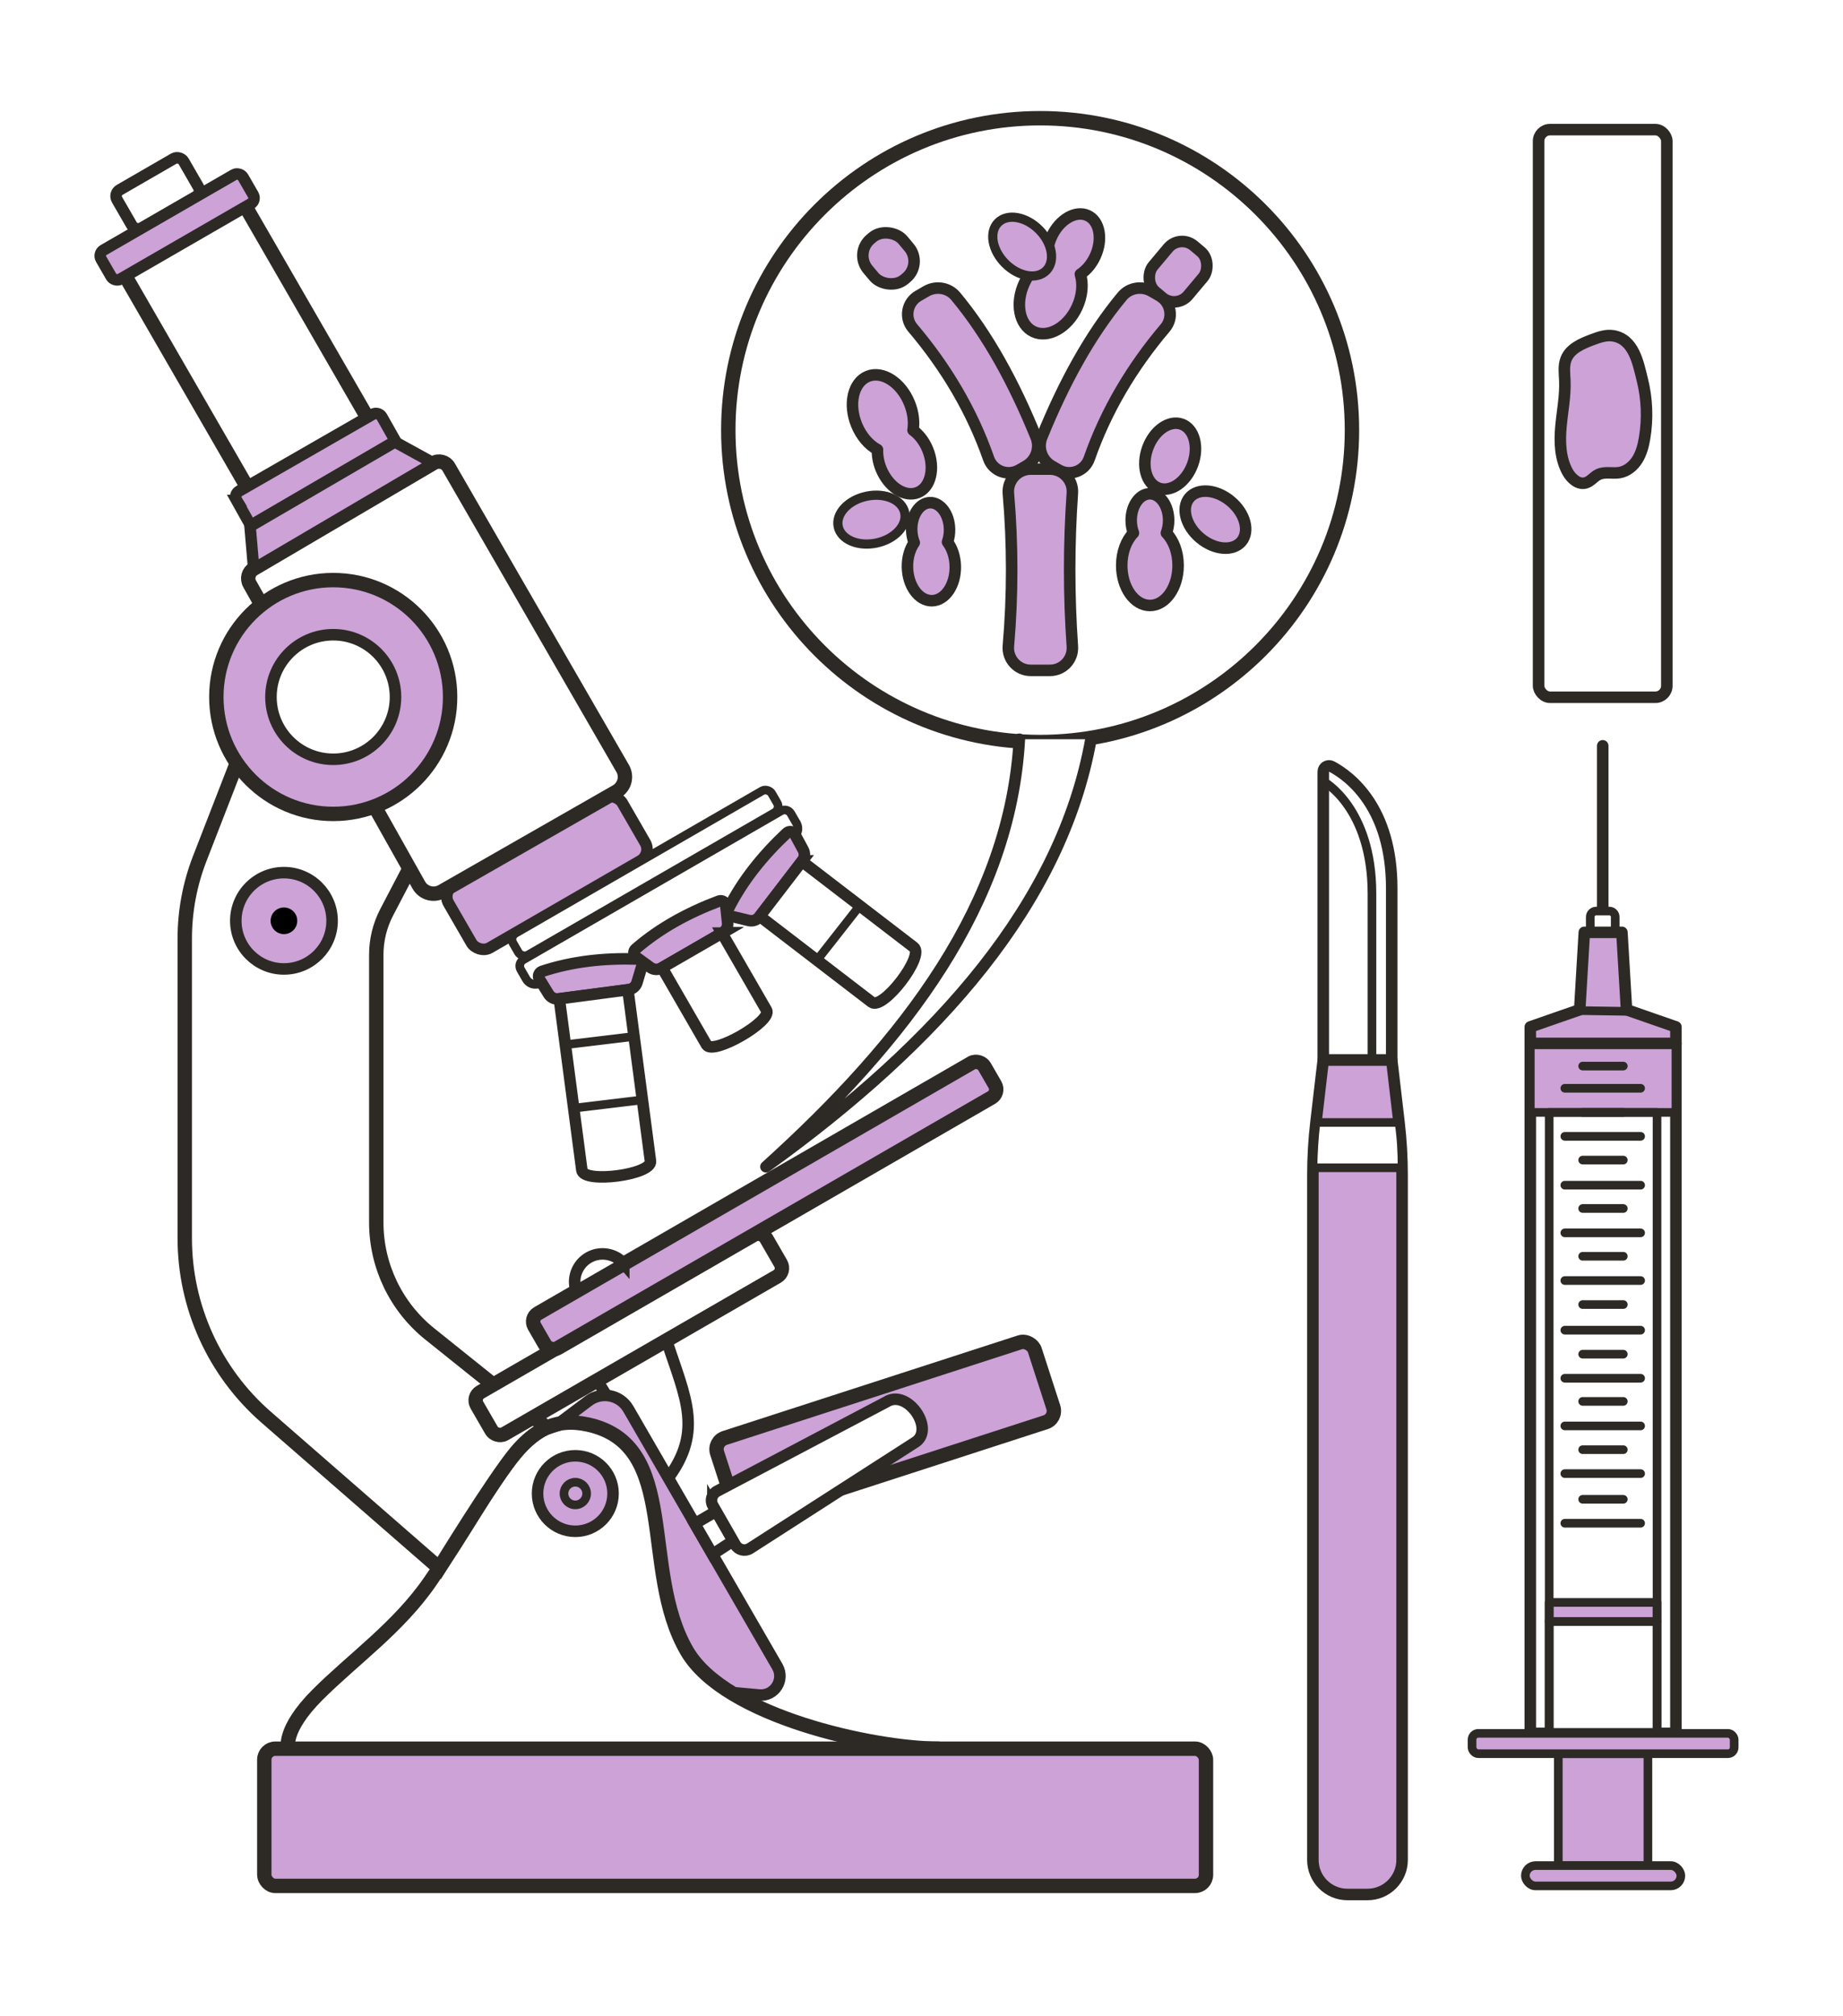 <svg viewBox="0 0 640 700" height="700" width="640" xmlns="http://www.w3.org/2000/svg" data-sanitized-data-name="Layer_2" data-name="Layer_2" id="b">
  <rect x="0" y="0" width="640" height="700" fill="#808080" stroke="none"/>
  <g data-sanitized-data-name="photos" data-name="photos" id="c">
    <rect fill="#fff" transform="translate(-30 670) rotate(-90)" height="640" width="700" y="30" x="-30"></rect>
  </g>
  <g data-sanitized-data-name="doggos" data-name="doggos" id="d">
    <g>
      <g>
        <path stroke-width="4" stroke-miterlimit="10" stroke-linecap="round" stroke="#2d2a26" fill="#fff" d="M207.127,478.847l24.191-13.967c6.639,20.626,13.851,32.764-1.328,50.865l-22.863-36.898Z"></path>
        <rect stroke-width="4" stroke-miterlimit="10" stroke-linecap="round" stroke="#2d2a26" fill="#fff" transform="translate(-26.222 36.379) rotate(-30)" ry="2.491" rx="2.491" height="15.293" width="26.69" y="59.473" x="41.429"></rect>
        <rect stroke-width="5" stroke-miterlimit="10" stroke-linecap="round" stroke="#2d2a26" fill="#fff" transform="translate(-51.912 62.07) rotate(-30)" height="113.326" width="48.229" y="71.241" x="65.753"></rect>
        <rect stroke-width="4" stroke-miterlimit="10" stroke-linecap="round" stroke="#2d2a26" fill="#cca2d7" transform="translate(-31.153 41.311) rotate(-30)" ry="2.296" rx="2.296" height="11.652" width="56.902" y="72.962" x="33.059"></rect>
        <rect stroke-width="4" stroke-miterlimit="10" stroke-linecap="round" stroke="#2d2a26" fill="#cca2d7" transform="translate(-126.088 135.562) rotate(-30)" ry="4.619" rx="4.619" height="25.161" width="69.651" y="290.483" x="155.092"></rect>
        <rect stroke-width="3" stroke-miterlimit="10" stroke-linecap="round" stroke="#2d2a26" fill="#fff" transform="translate(-121.521 152.603) rotate(-30)" ry="2.438" rx="2.438" height="8.703" width="103.772" y="298.712" x="172.115"></rect>
        <path stroke-width="3" stroke-miterlimit="10" stroke-linecap="round" stroke="#2d2a26" fill="#fff" d="M276.453,289.719c-21.126,30.58-51.369,47.633-90.153,52.013-1.429.161-2.84-.556-3.559-1.802l-1.92-3.326c-.688-1.192-.28-2.716.912-3.404l89.501-51.673c1.192-.688,2.716-.28,3.404.912l1.962,3.399c.698,1.208.646,2.734-.147,3.882Z"></path>
        <path stroke-width="4" stroke-miterlimit="10" stroke-linecap="round" stroke="#2d2a26" fill="#cca2d7" d="M189.845,497.302l14.559-10.959c4.51-3.395,10.973-2.081,13.799,2.806l51.732,89.438c2.677,4.628-.974,10.351-6.299,9.876l-36.046-3.221-37.746-87.939Z"></path>
        <path stroke-width="5" stroke-miterlimit="10" stroke-linecap="round" stroke="#2d2a26" fill="#fff" d="M100.104,607.096s-2.197-6.36,10.176-18.733c12.373-12.373,28.084-23.34,39.084-39.315,24.828-36.058,31.605-59.545,54.81-54.479,32.377,7.069,17.873,50.308,34.364,78.626,13.277,22.8,65.081,33.901,87.283,33.901"></path>
        <circle stroke-width="4" stroke-miterlimit="10" stroke-linecap="round" stroke="#2d2a26" fill="#cca2d7" r="13.107" cy="518.52" cx="199.78"></circle>
        <rect stroke-width="5" stroke-miterlimit="10" stroke-linecap="round" stroke="#2d2a26" fill="#cca2d7" ry="3.826" rx="3.826" height="47.641" width="327.012" y="607.096" x="91.779"></rect>
        <circle stroke-width="3" stroke-miterlimit="10" stroke-linecap="round" stroke="#2d2a26" fill="none" r="3.932" cy="518.52" cx="199.78"></circle>
        <path stroke-width="5" stroke-miterlimit="10" stroke-linecap="round" stroke="#2d2a26" fill="#fff" d="M99.953,219.341l45.017,76.932-10.686,20.445c-2.378,4.549-3.619,9.606-3.619,14.739v92.934c0,15.069,6.844,29.323,18.604,38.745l40.576,32.51s-4.857,1.595-10.687,8.583c-7.678,9.204-26.636,40.159-26.636,40.159l-60.086-52.36c-17.966-15.656-28.278-38.32-28.278-62.151v-104.013c0-9.511,1.767-18.939,5.212-27.805l30.585-78.718Z"></path>
        <path stroke-width="5" stroke-miterlimit="10" stroke-linecap="round" stroke="#2d2a26" fill="#fff" d="M86.692,202.692l58.732,104.573c1.597,2.844,5.206,3.842,8.038,2.222l60.598-34.662c2.824-1.615,3.797-5.218,2.17-8.036l-60.413-104.616c-1.071-1.855-3.448-2.482-5.295-1.396l-62.423,36.701c-1.811,1.065-2.436,3.382-1.408,5.213Z"></path>
        <circle stroke-width="4" stroke-miterlimit="10" stroke-linecap="round" stroke="#2d2a26" fill="#cca2d7" r="16.717" cy="319.676" cx="98.603"></circle>
        <circle r="4.625" cy="319.676" cx="98.603"></circle>
        <circle stroke-width="5" stroke-miterlimit="10" stroke-linecap="round" stroke="#2d2a26" fill="#cca2d7" r="40.589" cy="241.983" cx="115.715"></circle>
        <circle stroke-width="4" stroke-miterlimit="10" stroke-linecap="round" stroke="#2d2a26" fill="#fff" r="21.623" cy="241.983" cx="115.715"></circle>
        <polygon stroke-width="4" stroke-miterlimit="10" stroke-linecap="round" stroke="#2d2a26" fill="#cca2d7" points="88.1 197.479 150.523 160.778 137.135 153.423 86.835 182.736 88.1 197.479"></polygon>
        <path stroke-width="4" stroke-miterlimit="10" stroke-linecap="round" stroke="#2d2a26" fill="#cca2d7" d="M82.201,173.759l4.836,8.662,50.301-29.313-4.776-8.453c-.673-1.079-2.08-1.431-3.182-.798l-46.337,26.623c-1.153.662-1.533,2.144-.841,3.279Z"></path>
        <polygon stroke-width="4" stroke-miterlimit="10" stroke-linecap="round" stroke="#2d2a26" fill="#fff" points="241.261 529.011 255.169 520.891 260.52 531.092 247.402 539.629 241.261 529.011"></polygon>
        <rect stroke-width="5" stroke-miterlimit="10" stroke-linecap="round" stroke="#2d2a26" fill="#cca2d7" transform="translate(-138.043 118.892) rotate(-17.949)" ry="4.109" rx="4.109" height="29.14" width="115.944" y="481.924" x="249.425"></rect>
        <rect stroke-width="5" stroke-miterlimit="10" stroke-linecap="round" stroke="#2d2a26" fill="#fff" transform="translate(-202.357 171.239) rotate(-30)" ry="3.297" rx="3.297" height="16.757" width="115.944" y="454.844" x="160.387"></rect>
        <rect stroke-width="5" stroke-miterlimit="10" stroke-linecap="round" stroke="#2d2a26" fill="#cca2d7" transform="translate(-173.682 188.842) rotate(-30)" ry="3.254" rx="3.254" height="13.87" width="180.437" y="411.581" x="175.325"></rect>
        <path stroke-width="4" stroke-miterlimit="10" stroke-linecap="round" stroke="#2d2a26" fill="#fff" d="M247.549,522.696l7.81,13.632c1.029,1.795,3.351,2.363,5.092,1.245l57.738-37.091c6.305-4.769-3.238-18.386-10.407-13.76l-58.781,30.978c-1.811.954-2.469,3.221-1.452,4.997Z"></path>
        <path stroke-width="4" stroke-miterlimit="10" stroke-linecap="round" stroke="#2d2a26" fill="#fff" d="M216.613,438.689l-16.523,9.54c-1.535-4.408.306-9.326,4.345-11.635,4.013-2.295,9.148-1.415,12.178,2.096Z"></path>
        <path stroke-width="4" stroke-miterlimit="10" stroke-linecap="round" stroke="#2d2a26" fill="#cca2d7" d="M218.273,343.583l-24.279,3.196c-1.389.183-2.755-.468-3.488-1.662l-3.219-5.242c-.596-.97-.14-2.276.941-2.635,10.488-3.485,21.624-4.661,33.076-4.294,1.157.037,1.973,1.181,1.643,2.291l-1.734,5.837c-.399,1.343-1.55,2.325-2.939,2.508Z"></path>
        <path stroke-width="4" stroke-miterlimit="10" stroke-linecap="round" stroke="#2d2a26" fill="#fff" d="M218.046,343.613l-23.826,3.137,7.834,59.505c.621,4.719,24.447,1.583,23.826-3.137l-7.834-59.505Z"></path>
        <path stroke-width="4" stroke-miterlimit="10" stroke-linecap="round" stroke="#2d2a26" fill="#cca2d7" d="M278.6,298.859l-14.908,19.428c-.853,1.111-2.279,1.617-3.642,1.291l-5.983-1.431c-1.107-.265-1.708-1.51-1.198-2.528,4.952-9.88,11.994-18.586,20.352-26.424.845-.792,2.23-.56,2.781.458l2.901,5.354c.667,1.232.548,2.74-.305,3.852Z"></path>
        <path stroke-width="4" stroke-miterlimit="10" stroke-linecap="round" stroke="#2d2a26" fill="#fff" d="M278.461,299.04l-14.63,19.066,38.864,29.821c3.896,2.99,18.526-16.076,14.63-19.066l-38.864-29.821Z"></path>
        <path stroke-width="4" stroke-miterlimit="10" stroke-linecap="round" stroke="#2d2a26" fill="#cca2d7" d="M250.911,323.825l-21.208,12.244c-1.213.7-2.725.622-3.859-.201l-4.98-3.611c-.922-.669-1-2.049-.139-2.794,8.356-7.233,18.194-12.582,28.915-16.624,1.084-.409,2.274.336,2.394,1.488l.631,6.056c.145,1.393-.543,2.742-1.756,3.442Z"></path>
        <path stroke-width="4" stroke-miterlimit="10" stroke-linecap="round" stroke="#2d2a26" fill="#fff" d="M250.713,323.939l-20.812,12.016,15.458,26.775c2.181,3.778,22.993-8.238,20.812-12.016l-15.459-26.775Z"></path>
        <line stroke-width="3" stroke-miterlimit="10" stroke-linecap="round" stroke="#2d2a26" fill="#fff" y2="359.843" x2="220.125" y1="362.71" x1="196.321"></line>
        <line stroke-width="3" stroke-miterlimit="10" stroke-linecap="round" stroke="#2d2a26" fill="#fff" y2="314.475" x2="298.528" y1="333.334" x1="283.724"></line>
        <line stroke-width="3" stroke-miterlimit="10" stroke-linecap="round" stroke="#2d2a26" fill="#fff" y2="381.864" x2="223.053" y1="384.732" x1="199.249"></line>
      </g>
      <g>
        <rect stroke-width="4" stroke-miterlimit="10" stroke-linecap="round" stroke="#2d2a26" fill="#fff" ry="3.987" rx="3.987" height="197.066" width="44.535" y="45.009" x="534.288"></rect>
        <path stroke-width="4" stroke-linejoin="round" stroke-linecap="round" stroke="#2d2a26" fill="#cca2d7" d="M560.157,116.581c-2.439-.392-4.885.484-7.2,1.347-3.634,1.353-7.652,3.066-9.1,6.663-.943,2.342-.56,4.971-.453,7.493.227,5.36-.869,10.676-1.352,16.019-.483,5.343-.292,10.983,2.279,15.691,1.282,2.347,3.767,4.59,6.334,3.843,1.684-.49,2.786-2.117,4.363-2.885,2.229-1.085,4.901-.267,7.346-.672,2.607-.432,4.828-2.275,6.224-4.519s2.064-4.863,2.503-7.47c1.137-6.753.847-13.743-.821-20.385-1.444-5.749-2.913-13.967-10.123-15.126Z"></path>
      </g>
      <g>
        <path fill="#2d2a26" d="M361.194,43.543c58.331,0,105.786,47.456,105.786,105.786s-47.456,105.786-105.786,105.786-105.786-47.455-105.786-105.786,47.456-105.786,105.786-105.786M361.194,38.543c-61.186,0-110.786,49.601-110.786,110.786s49.601,110.786,110.786,110.786,110.786-49.601,110.786-110.786-49.601-110.786-110.786-110.786h0Z"></path>
        <path stroke-width="4" stroke-linejoin="round" stroke-linecap="round" stroke="#2d2a26" fill="#cca2d7" d="M364.615,162.864h-6.683c-4.57,0-8.152,3.911-7.759,8.464,1.522,17.647,1.522,35.294,0,52.942-.393,4.553,3.189,8.464,7.759,8.464h6.683c4.52,0,8.088-3.83,7.771-8.339-1.244-17.731-1.244-35.462,0-53.193.316-4.509-3.251-8.339-7.771-8.339Z"></path>
        <path stroke-width="4" stroke-linejoin="round" stroke-linecap="round" stroke="#2d2a26" fill="#cca2d7" d="M402.653,102.704l-2.761-1.594c-3.387-1.956-7.724-1.242-10.223,1.766-11.284,13.579-20.305,30.227-27.877,48.841-1.524,3.745-.044,8.049,3.457,10.071l2.353,1.358c3.993,2.306,9.119.435,10.641-3.917,5.821-16.636,14.766-31.69,26.379-45.394,2.965-3.499,2.003-8.838-1.969-11.131Z"></path>
        <path stroke-width="4" stroke-linejoin="round" stroke-linecap="round" stroke="#2d2a26" fill="#cca2d7" d="M318.906,102.704l2.761-1.594c3.387-1.956,7.724-1.242,10.223,1.766,11.284,13.579,20.305,30.227,27.877,48.841,1.524,3.745.044,8.049-3.457,10.071l-2.353,1.358c-3.993,2.306-9.119.435-10.641-3.917-5.821-16.636-14.766-31.69-26.379-45.394-2.965-3.499-2.003-8.838,1.969-11.131Z"></path>
        <rect stroke-width="4" stroke-linejoin="round" stroke-linecap="round" stroke="#2d2a26" fill="#cca2d7" transform="translate(156.338 -240.903) rotate(40)" ry="6.324" rx="6.324" height="20.795" width="15.858" y="83.919" x="401.177"></rect>
        <rect stroke-width="4" stroke-linejoin="round" stroke-linecap="round" stroke="#2d2a26" fill="#cca2d7" transform="translate(14.521 219.307) rotate(-40)" ry="7.468" rx="7.468" height="18.299" width="15.858" y="80.556" x="300.602"></rect>
        <path stroke-width="4" stroke-linejoin="round" stroke-linecap="round" stroke="#2d2a26" fill="#cca2d7" d="M375.162,95.202c2.027-1.342,3.871-3.463,5.123-6.149,2.755-5.907,1.617-12.268-2.541-14.207-4.159-1.939-9.763,1.278-12.518,7.185-1.253,2.686-1.692,5.462-1.417,7.877-3.184,1.345-6.203,4.294-8.078,8.316-3.268,7.007-1.83,14.593,3.21,16.944,5.04,2.35,11.775-1.425,15.043-8.432,1.875-4.022,2.194-8.229,1.178-11.533Z"></path>
        <ellipse stroke-width="4" stroke-linejoin="round" stroke-linecap="round" stroke="#2d2a26" fill="#cca2d7" transform="translate(118.549 486.055) rotate(-70)" ry="8.308" rx="11.802" cy="158.375" cx="406.354"></ellipse>
        <path stroke-width="4" stroke-linejoin="round" stroke-linecap="round" stroke="#2d2a26" fill="#cca2d7" d="M317.48,188.403c-1.515,2.177-2.426,5.195-2.358,8.521.132,6.517,3.958,11.724,8.546,11.631,4.588-.093,8.199-5.451,8.067-11.968-.068-3.326-1.101-6.305-2.703-8.418.479-1.333.736-2.854.703-4.464-.105-5.154-3.131-9.272-6.759-9.198-3.628.074-6.484,4.311-6.38,9.465.033,1.611.35,3.12.883,4.432Z"></path>
        <path stroke-width="4" stroke-linejoin="round" stroke-linecap="round" stroke="#2d2a26" fill="#cca2d7" d="M322.188,156.166c-1.182-2.934-3.035-5.291-5.125-6.817.443-2.829.081-6.108-1.219-9.333-2.911-7.223-9.392-11.417-14.477-9.368-5.084,2.049-6.846,9.566-3.936,16.789,1.612,4,4.321,7.065,7.28,8.661-.068,2.091.315,4.369,1.222,6.619,2.57,6.377,8.292,10.08,12.782,8.271,4.488-1.809,6.045-8.445,3.474-14.822Z"></path>
        <ellipse stroke-width="4" stroke-linejoin="round" stroke-linecap="round" stroke="#2d2a26" fill="#cca2d7" transform="translate(12.571 387.77) rotate(-50)" ry="11.802" rx="8.308" cy="180.406" cx="422.073"></ellipse>
        <path stroke-width="4" stroke-linejoin="round" stroke-linecap="round" stroke="#2d2a26" fill="#cca2d7" d="M405.039,185.043c.498-1.306.78-2.801.78-4.391,0-5.1-2.91-9.235-6.501-9.235s-6.501,4.135-6.501,9.235c0,1.59.283,3.085.781,4.391-2.46,2.525-4.067,6.624-4.067,11.266,0,7.679,4.382,13.904,9.788,13.904s9.788-6.225,9.788-13.904c0-4.641-1.607-8.74-4.067-11.266Z"></path>
        <ellipse stroke-width="3.2" stroke-linejoin="round" stroke-linecap="round" stroke="#2d2a26" fill="#cca2d7" transform="translate(43.427 276.066) rotate(-45)" ry="11.802" rx="8.308" cy="85.612" cx="354.954"></ellipse>
        <ellipse stroke-width="3.2" stroke-linejoin="round" stroke-linecap="round" stroke="#2d2a26" fill="#cca2d7" transform="translate(-30.606 66.017) rotate(-11.855)" ry="8.308" rx="11.802" cy="180.406" cx="302.627"></ellipse>
      </g>
      <path stroke-width="4" stroke-linejoin="round" stroke-linecap="round" stroke="#2d2a26" fill="#fff" d="M353.98,256.654c-3.125,56.806-39.232,104.379-88.001,148.407,60.453-43.525,102.712-91.786,112.864-148.407"></path>
      <g>
        <line stroke-width="4" stroke-linejoin="round" stroke-linecap="round" stroke="#2d2a26" fill="#fff" y2="258.929" x2="556.562" y1="318.401" x1="556.562"></line>
        <path stroke-width="3" stroke-linejoin="round" stroke-linecap="round" stroke="#2d2a26" fill="#fff" d="M554.273,316.301h4.578c1.129,0,2.045.917,2.045,2.045v6.623h-8.668v-6.623c0-1.129.917-2.045,2.045-2.045Z"></path>
        <rect stroke-width="4" stroke-linejoin="round" stroke-linecap="round" stroke="#2d2a26" fill="#fff" transform="translate(1113.395 964.022) rotate(180)" height="239.533" width="50.569" y="362.245" x="531.413"></rect>
        <rect stroke-width="3" stroke-linejoin="round" stroke-linecap="round" stroke="#2d2a26" fill="#cca2d7" height="23.952" width="50.569" y="362.245" x="531.413"></rect>
        <rect stroke-width="3" stroke-linejoin="round" stroke-linecap="round" stroke="#2d2a26" fill="#cca2d7" transform="translate(1113.395 1256.514) rotate(180)" height="38.849" width="31.115" y="608.833" x="541.14"></rect>
        <rect stroke-width="3" stroke-linejoin="round" stroke-linecap="round" stroke="#2d2a26" fill="#fff" transform="translate(1113.395 1164.706) rotate(180)" height="38.849" width="37.447" y="562.928" x="537.974"></rect>
        <rect stroke-width="3" stroke-linejoin="round" stroke-linecap="round" stroke="#2d2a26" fill="#cca2d7" transform="translate(1113.395 1119.254) rotate(180)" height="6.603" width="37.447" y="556.325" x="537.974"></rect>
        <polygon stroke-width="4" stroke-linejoin="round" stroke-linecap="round" stroke="#2d2a26" fill="#cca2d7" points="531.413 356.518 548.571 350.548 550.169 323.684 563.225 323.684 564.824 350.548 581.982 356.518 581.982 362.245 531.413 362.245 531.413 356.518"></polygon>
        <rect stroke-width="3" stroke-linejoin="round" stroke-linecap="round" stroke="#2d2a26" fill="#cca2d7" transform="translate(1113.395 1210.61) rotate(-180)" ry="2.176" rx="2.176" height="7.055" width="91.027" y="601.777" x="511.184"></rect>
        <rect stroke-width="3" stroke-linejoin="round" stroke-linecap="round" stroke="#2d2a26" fill="#cca2d7" transform="translate(1113.395 1302.418) rotate(180)" ry="3.528" rx="3.528" height="7.055" width="54" y="647.681" x="529.698"></rect>
        <line stroke-width="3" stroke-linejoin="round" stroke-linecap="round" stroke="#2d2a26" fill="none" y2="350.842" x2="547.726" y1="351.136" x1="566.513"></line>
        <rect stroke-width="3" stroke-linejoin="round" stroke-linecap="round" stroke="#2d2a26" fill="none" transform="translate(1113.395 987.65) rotate(180)" height="215.256" width="37.447" y="386.197" x="537.974"></rect>
        <line stroke-width="3" stroke-linejoin="round" stroke-linecap="round" stroke="#2d2a26" fill="none" y2="528.828" x2="543.401" y1="528.828" x1="569.722"></line>
        <line stroke-width="3" stroke-linejoin="round" stroke-linecap="round" stroke="#2d2a26" fill="none" y2="511.597" x2="543.401" y1="511.597" x1="569.722"></line>
        <line stroke-width="3" stroke-linejoin="round" stroke-linecap="round" stroke="#2d2a26" fill="none" y2="495.045" x2="543.401" y1="495.045" x1="569.722"></line>
        <line stroke-width="3" stroke-linejoin="round" stroke-linecap="round" stroke="#2d2a26" fill="none" y2="478.492" x2="543.401" y1="478.492" x1="569.722"></line>
        <line stroke-width="3" stroke-linejoin="round" stroke-linecap="round" stroke="#2d2a26" fill="none" y2="461.804" x2="543.401" y1="461.804" x1="569.722"></line>
        <line stroke-width="3" stroke-linejoin="round" stroke-linecap="round" stroke="#2d2a26" fill="none" y2="444.573" x2="543.401" y1="444.573" x1="569.722"></line>
        <line stroke-width="3" stroke-linejoin="round" stroke-linecap="round" stroke="#2d2a26" fill="none" y2="428.02" x2="543.401" y1="428.02" x1="569.722"></line>
        <line stroke-width="3" stroke-linejoin="round" stroke-linecap="round" stroke="#2d2a26" fill="none" y2="411.467" x2="543.401" y1="411.467" x1="569.722"></line>
        <line stroke-width="3" stroke-linejoin="round" stroke-linecap="round" stroke="#2d2a26" fill="none" y2="394.508" x2="543.401" y1="394.508" x1="569.722"></line>
        <line stroke-width="3" stroke-linejoin="round" stroke-linecap="round" stroke="#2d2a26" fill="none" y2="377.819" x2="543.401" y1="377.819" x1="569.722"></line>
        <line stroke-width="3" stroke-linejoin="round" stroke-linecap="round" stroke="#2d2a26" fill="none" y2="520.518" x2="549.597" y1="520.518" x1="563.707"></line>
        <line stroke-width="3" stroke-linejoin="round" stroke-linecap="round" stroke="#2d2a26" fill="none" y2="503.287" x2="549.597" y1="503.287" x1="563.707"></line>
        <line stroke-width="3" stroke-linejoin="round" stroke-linecap="round" stroke="#2d2a26" fill="none" y2="486.531" x2="549.597" y1="486.531" x1="563.707"></line>
        <line stroke-width="3" stroke-linejoin="round" stroke-linecap="round" stroke="#2d2a26" fill="none" y2="470.136" x2="549.597" y1="470.136" x1="563.707"></line>
        <line stroke-width="3" stroke-linejoin="round" stroke-linecap="round" stroke="#2d2a26" fill="none" y2="452.905" x2="549.597" y1="452.905" x1="563.707"></line>
        <line stroke-width="3" stroke-linejoin="round" stroke-linecap="round" stroke="#2d2a26" fill="none" y2="436.149" x2="549.597" y1="436.149" x1="563.707"></line>
        <line stroke-width="3" stroke-linejoin="round" stroke-linecap="round" stroke="#2d2a26" fill="none" y2="419.556" x2="549.597" y1="419.556" x1="563.707"></line>
        <line stroke-width="3" stroke-linejoin="round" stroke-linecap="round" stroke="#2d2a26" fill="none" y2="402.75" x2="549.597" y1="402.75" x1="563.707"></line>
        <line stroke-width="3" stroke-linejoin="round" stroke-linecap="round" stroke="#2d2a26" fill="none" y2="370.119" x2="549.597" y1="370.119" x1="563.707"></line>
        <line stroke-width="3" stroke-linejoin="round" stroke-linecap="round" stroke="#2d2a26" fill="none" y2="386.197" x2="549.597" y1="386.197" x1="563.707"></line>
      </g>
      <g>
        <path stroke-width="4" stroke-linejoin="round" stroke-linecap="round" stroke="#2d2a26" fill="#cca2d7" d="M485.826,389.693l-2.536-21.708h-23.777l-2.536,21.708c-.709,6.068-1.064,12.172-1.064,18.281v237.74c0,6.627,5.373,12,12,12h6.977c6.627,0,12-5.373,12-12v-237.74c0-6.109-.355-12.213-1.064-18.281Z"></path>
        <path stroke-width="4" stroke-linejoin="round" stroke-linecap="round" stroke="#2d2a26" fill="#fff" d="M459.514,367.985v-100.086c0-1.511,1.607-2.481,2.938-1.768,6.361,3.405,20.838,14.234,20.838,42.259v59.595h-23.777Z"></path>
        <path stroke-width="3" stroke-linejoin="round" stroke-linecap="round" stroke="#2d2a26" fill="none" d="M459.514,271.228s16.915,9.009,16.915,39.072v56.96"></path>
        <path stroke-width="3" stroke-linejoin="round" stroke-linecap="round" stroke="#2d2a26" fill="#fff" d="M456.978,389.693h28.848c.754,5.074,1.077,10.324,1.043,15.72h-30.935c.111-5.311.419-10.564,1.043-15.72Z"></path>
      </g>
    </g>
  </g>
</svg>